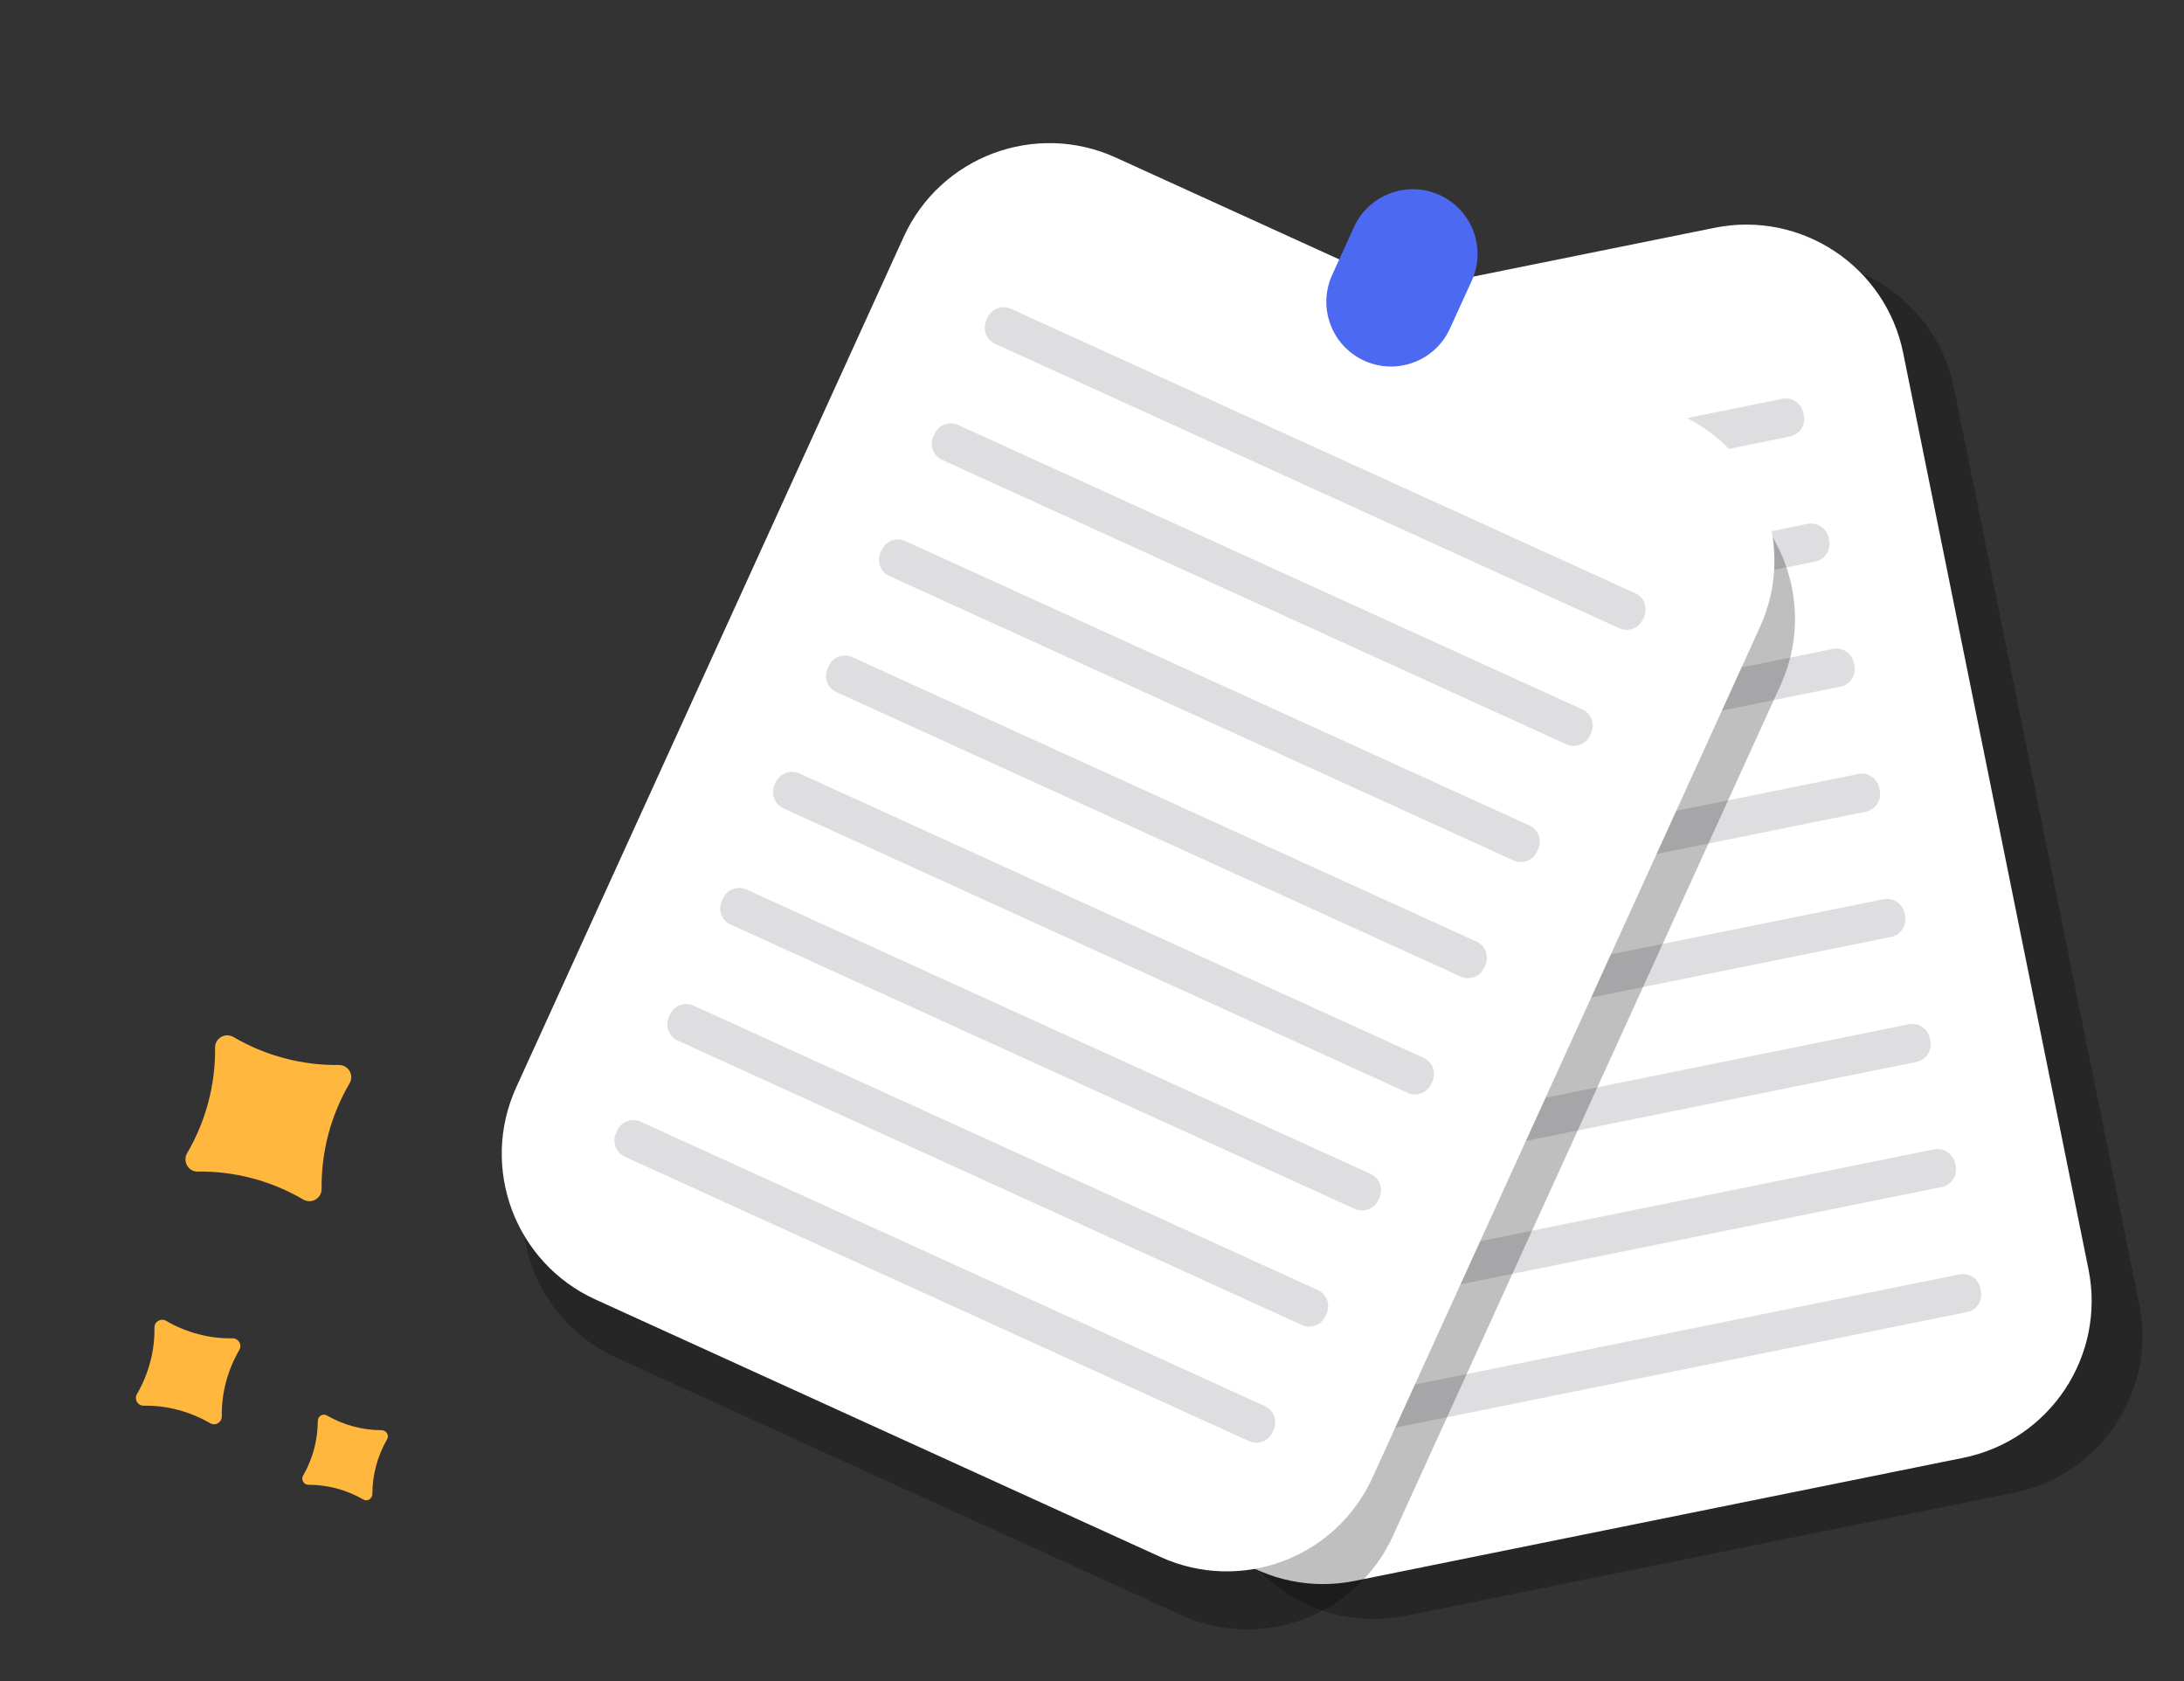 <svg width="139" height="107" viewBox="0 0 139 107" fill="none" xmlns="http://www.w3.org/2000/svg">
<rect x="0" y="0" width="139" height="107" fill="#333333" stroke="none"/>
<g style="mix-blend-mode:multiply" opacity="0.25">
<path d="M112.351 16.72L73.627 24.552C68.111 25.668 64.544 31.044 65.659 36.56L77.45 94.858C78.566 100.374 83.942 103.942 89.458 102.826L128.182 94.994C133.698 93.878 137.265 88.502 136.15 82.986L124.359 24.688C123.243 19.172 117.867 15.605 112.351 16.72Z" fill="black"/>
</g>
<path d="M109.12 14.497L70.396 22.329C64.88 23.445 61.313 28.821 62.429 34.337L74.22 92.635C75.335 98.151 80.711 101.718 86.227 100.603L124.951 92.771C130.468 91.655 134.035 86.279 132.919 80.763L121.128 22.465C120.013 16.949 114.637 13.381 109.12 14.497Z" fill="white"/>
<path d="M113.434 25.381L70.651 34.035C70.037 34.159 69.639 34.758 69.763 35.372L69.798 35.544C69.923 36.158 70.521 36.555 71.136 36.431L113.919 27.778C114.533 27.654 114.931 27.055 114.806 26.441L114.772 26.269C114.647 25.654 114.049 25.257 113.434 25.381Z" fill="#DEDEE0"/>
<path d="M115.044 33.34L72.261 41.993C71.646 42.117 71.249 42.715 71.373 43.33L71.408 43.502C71.532 44.116 72.131 44.513 72.746 44.389L115.529 35.736C116.143 35.612 116.54 35.013 116.416 34.399L116.381 34.227C116.257 33.613 115.658 33.215 115.044 33.34Z" fill="#DEDEE0"/>
<path d="M116.653 41.297L73.87 49.95C73.256 50.075 72.859 50.673 72.983 51.288L73.018 51.46C73.142 52.074 73.74 52.471 74.355 52.347L117.138 43.694C117.753 43.57 118.15 42.971 118.026 42.357L117.991 42.185C117.867 41.571 117.268 41.173 116.653 41.297Z" fill="#DEDEE0"/>
<path d="M118.263 49.256L75.48 57.909C74.866 58.033 74.468 58.632 74.593 59.246L74.627 59.418C74.752 60.032 75.35 60.43 75.965 60.306L118.748 51.653C119.362 51.528 119.76 50.93 119.635 50.315L119.601 50.143C119.476 49.529 118.878 49.132 118.263 49.256Z" fill="#DEDEE0"/>
<path d="M119.875 57.225L77.092 65.878C76.478 66.003 76.08 66.601 76.204 67.216L76.239 67.388C76.364 68.002 76.962 68.399 77.576 68.275L120.36 59.622C120.974 59.498 121.371 58.899 121.247 58.285L121.212 58.113C121.088 57.498 120.489 57.101 119.875 57.225Z" fill="#DEDEE0"/>
<path d="M121.485 65.183L78.701 73.836C78.087 73.961 77.69 74.559 77.814 75.174L77.849 75.346C77.973 75.96 78.572 76.357 79.186 76.233L121.969 67.58C122.584 67.456 122.981 66.857 122.857 66.243L122.822 66.071C122.698 65.456 122.099 65.059 121.485 65.183Z" fill="#DEDEE0"/>
<path d="M123.094 73.141L80.311 81.794C79.696 81.919 79.299 82.517 79.423 83.132L79.458 83.304C79.582 83.918 80.181 84.315 80.795 84.191L123.579 75.538C124.193 75.414 124.59 74.815 124.466 74.201L124.431 74.029C124.307 73.414 123.708 73.017 123.094 73.141Z" fill="#DEDEE0"/>
<path d="M124.704 81.1L81.92 89.752C81.306 89.877 80.909 90.475 81.033 91.09L81.068 91.262C81.192 91.876 81.791 92.273 82.405 92.149L125.189 83.496C125.803 83.372 126.2 82.773 126.076 82.159L126.041 81.987C125.917 81.373 125.318 80.975 124.704 81.1Z" fill="#DEDEE0"/>
<g style="mix-blend-mode:multiply" opacity="0.25">
<path d="M108.276 30.104L72.324 13.723C67.202 11.39 61.159 13.65 58.826 18.771L34.164 72.896C31.831 78.017 34.091 84.061 39.212 86.394L75.164 102.775C80.286 105.108 86.329 102.848 88.662 97.727L113.324 43.602C115.657 38.481 113.397 32.438 108.276 30.104Z" fill="black"/>
</g>
<path d="M106.965 26.408L71.013 10.027C65.891 7.694 59.848 9.954 57.515 15.075L32.853 69.2C30.52 74.321 32.78 80.365 37.901 82.698L73.853 99.079C78.975 101.412 85.018 99.153 87.351 94.031L112.012 39.906C114.346 34.785 112.086 28.742 106.965 26.408Z" fill="white"/>
<path d="M104.071 37.753L64.35 19.655C63.78 19.395 63.107 19.647 62.847 20.217L62.774 20.377C62.514 20.947 62.766 21.62 63.336 21.88L103.057 39.978C103.627 40.238 104.3 39.987 104.56 39.416L104.633 39.257C104.893 38.686 104.641 38.013 104.071 37.753Z" fill="#DEDEE0"/>
<path d="M100.704 45.142L60.983 27.044C60.413 26.784 59.74 27.035 59.48 27.606L59.407 27.765C59.148 28.336 59.399 29.009 59.97 29.269L99.69 47.367C100.261 47.627 100.934 47.375 101.194 46.805L101.266 46.645C101.526 46.075 101.275 45.402 100.704 45.142Z" fill="#DEDEE0"/>
<path d="M97.338 52.53L57.617 34.432C57.047 34.172 56.374 34.424 56.114 34.994L56.041 35.154C55.781 35.724 56.033 36.397 56.603 36.657L96.324 54.755C96.894 55.015 97.567 54.763 97.827 54.193L97.9 54.033C98.16 53.463 97.908 52.79 97.338 52.53Z" fill="#DEDEE0"/>
<path d="M93.971 59.919L54.251 41.821C53.68 41.561 53.007 41.812 52.747 42.383L52.675 42.542C52.415 43.113 52.666 43.786 53.237 44.046L92.957 62.144C93.528 62.404 94.201 62.152 94.461 61.582L94.534 61.422C94.793 60.852 94.542 60.179 93.971 59.919Z" fill="#DEDEE0"/>
<path d="M90.6 67.318L50.879 49.22C50.309 48.96 49.636 49.211 49.376 49.782L49.303 49.941C49.044 50.512 49.295 51.185 49.865 51.445L89.586 69.543C90.157 69.803 90.83 69.551 91.09 68.981L91.162 68.821C91.422 68.251 91.171 67.578 90.6 67.318Z" fill="#DEDEE0"/>
<path d="M87.234 74.706L47.513 56.608C46.943 56.348 46.27 56.6 46.01 57.17L45.937 57.33C45.677 57.9 45.929 58.573 46.499 58.833L86.22 76.931C86.79 77.191 87.463 76.939 87.723 76.369L87.796 76.209C88.056 75.639 87.804 74.966 87.234 74.706Z" fill="#DEDEE0"/>
<path d="M83.868 82.094L44.147 63.996C43.577 63.736 42.904 63.988 42.644 64.558L42.571 64.718C42.311 65.288 42.563 65.961 43.133 66.221L82.854 84.32C83.424 84.579 84.097 84.328 84.357 83.757L84.43 83.598C84.69 83.027 84.438 82.354 83.868 82.094Z" fill="#DEDEE0"/>
<path d="M80.501 89.483L40.78 71.385C40.21 71.125 39.537 71.377 39.277 71.947L39.204 72.107C38.944 72.677 39.196 73.35 39.766 73.61L79.487 91.708C80.058 91.968 80.731 91.716 80.99 91.146L81.063 90.986C81.323 90.416 81.071 89.743 80.501 89.483Z" fill="#DEDEE0"/>
<path d="M93.667 17.868C94.61 15.798 93.697 13.356 91.627 12.413C89.557 11.47 87.115 12.383 86.172 14.453L84.785 17.498C83.842 19.567 84.755 22.01 86.825 22.953C88.894 23.896 91.337 22.983 92.279 20.913L93.667 17.868Z" fill="#4C6AF1"/>
<path d="M19.299 93.89C19.902 92.842 20.225 91.639 20.226 90.43C20.232 90.109 20.566 89.916 20.822 90.086C21.87 90.689 23.073 91.012 24.282 91.013C24.603 91.019 24.796 91.352 24.626 91.609C24.023 92.657 23.701 93.86 23.699 95.069C23.694 95.39 23.36 95.583 23.103 95.413C22.056 94.81 20.852 94.487 19.643 94.486C19.336 94.504 19.13 94.147 19.299 93.89Z" fill="#FFB73E"/>
<path d="M8.715 88.716C9.464 87.425 9.857 85.959 9.829 84.48C9.831 84.098 10.236 83.864 10.569 84.053C11.859 84.802 13.326 85.195 14.804 85.168C15.187 85.17 15.421 85.575 15.231 85.907C14.482 87.198 14.089 88.665 14.116 90.143C14.114 90.526 13.709 90.76 13.377 90.57C12.086 89.821 10.62 89.428 9.141 89.455C8.759 89.453 8.525 89.048 8.715 88.716Z" fill="#FFB73E"/>
<path d="M11.908 73.385C13.094 71.365 13.719 69.034 13.688 66.668C13.688 66.063 14.332 65.692 14.856 65.993C16.876 67.179 19.207 67.804 21.574 67.773C22.178 67.774 22.55 68.417 22.248 68.941C21.062 70.961 20.437 73.293 20.468 75.659C20.468 76.263 19.824 76.635 19.3 76.334C17.28 75.147 14.948 74.523 12.582 74.554C11.992 74.577 11.606 73.909 11.908 73.385Z" fill="#FFB73E"/>
</svg>
